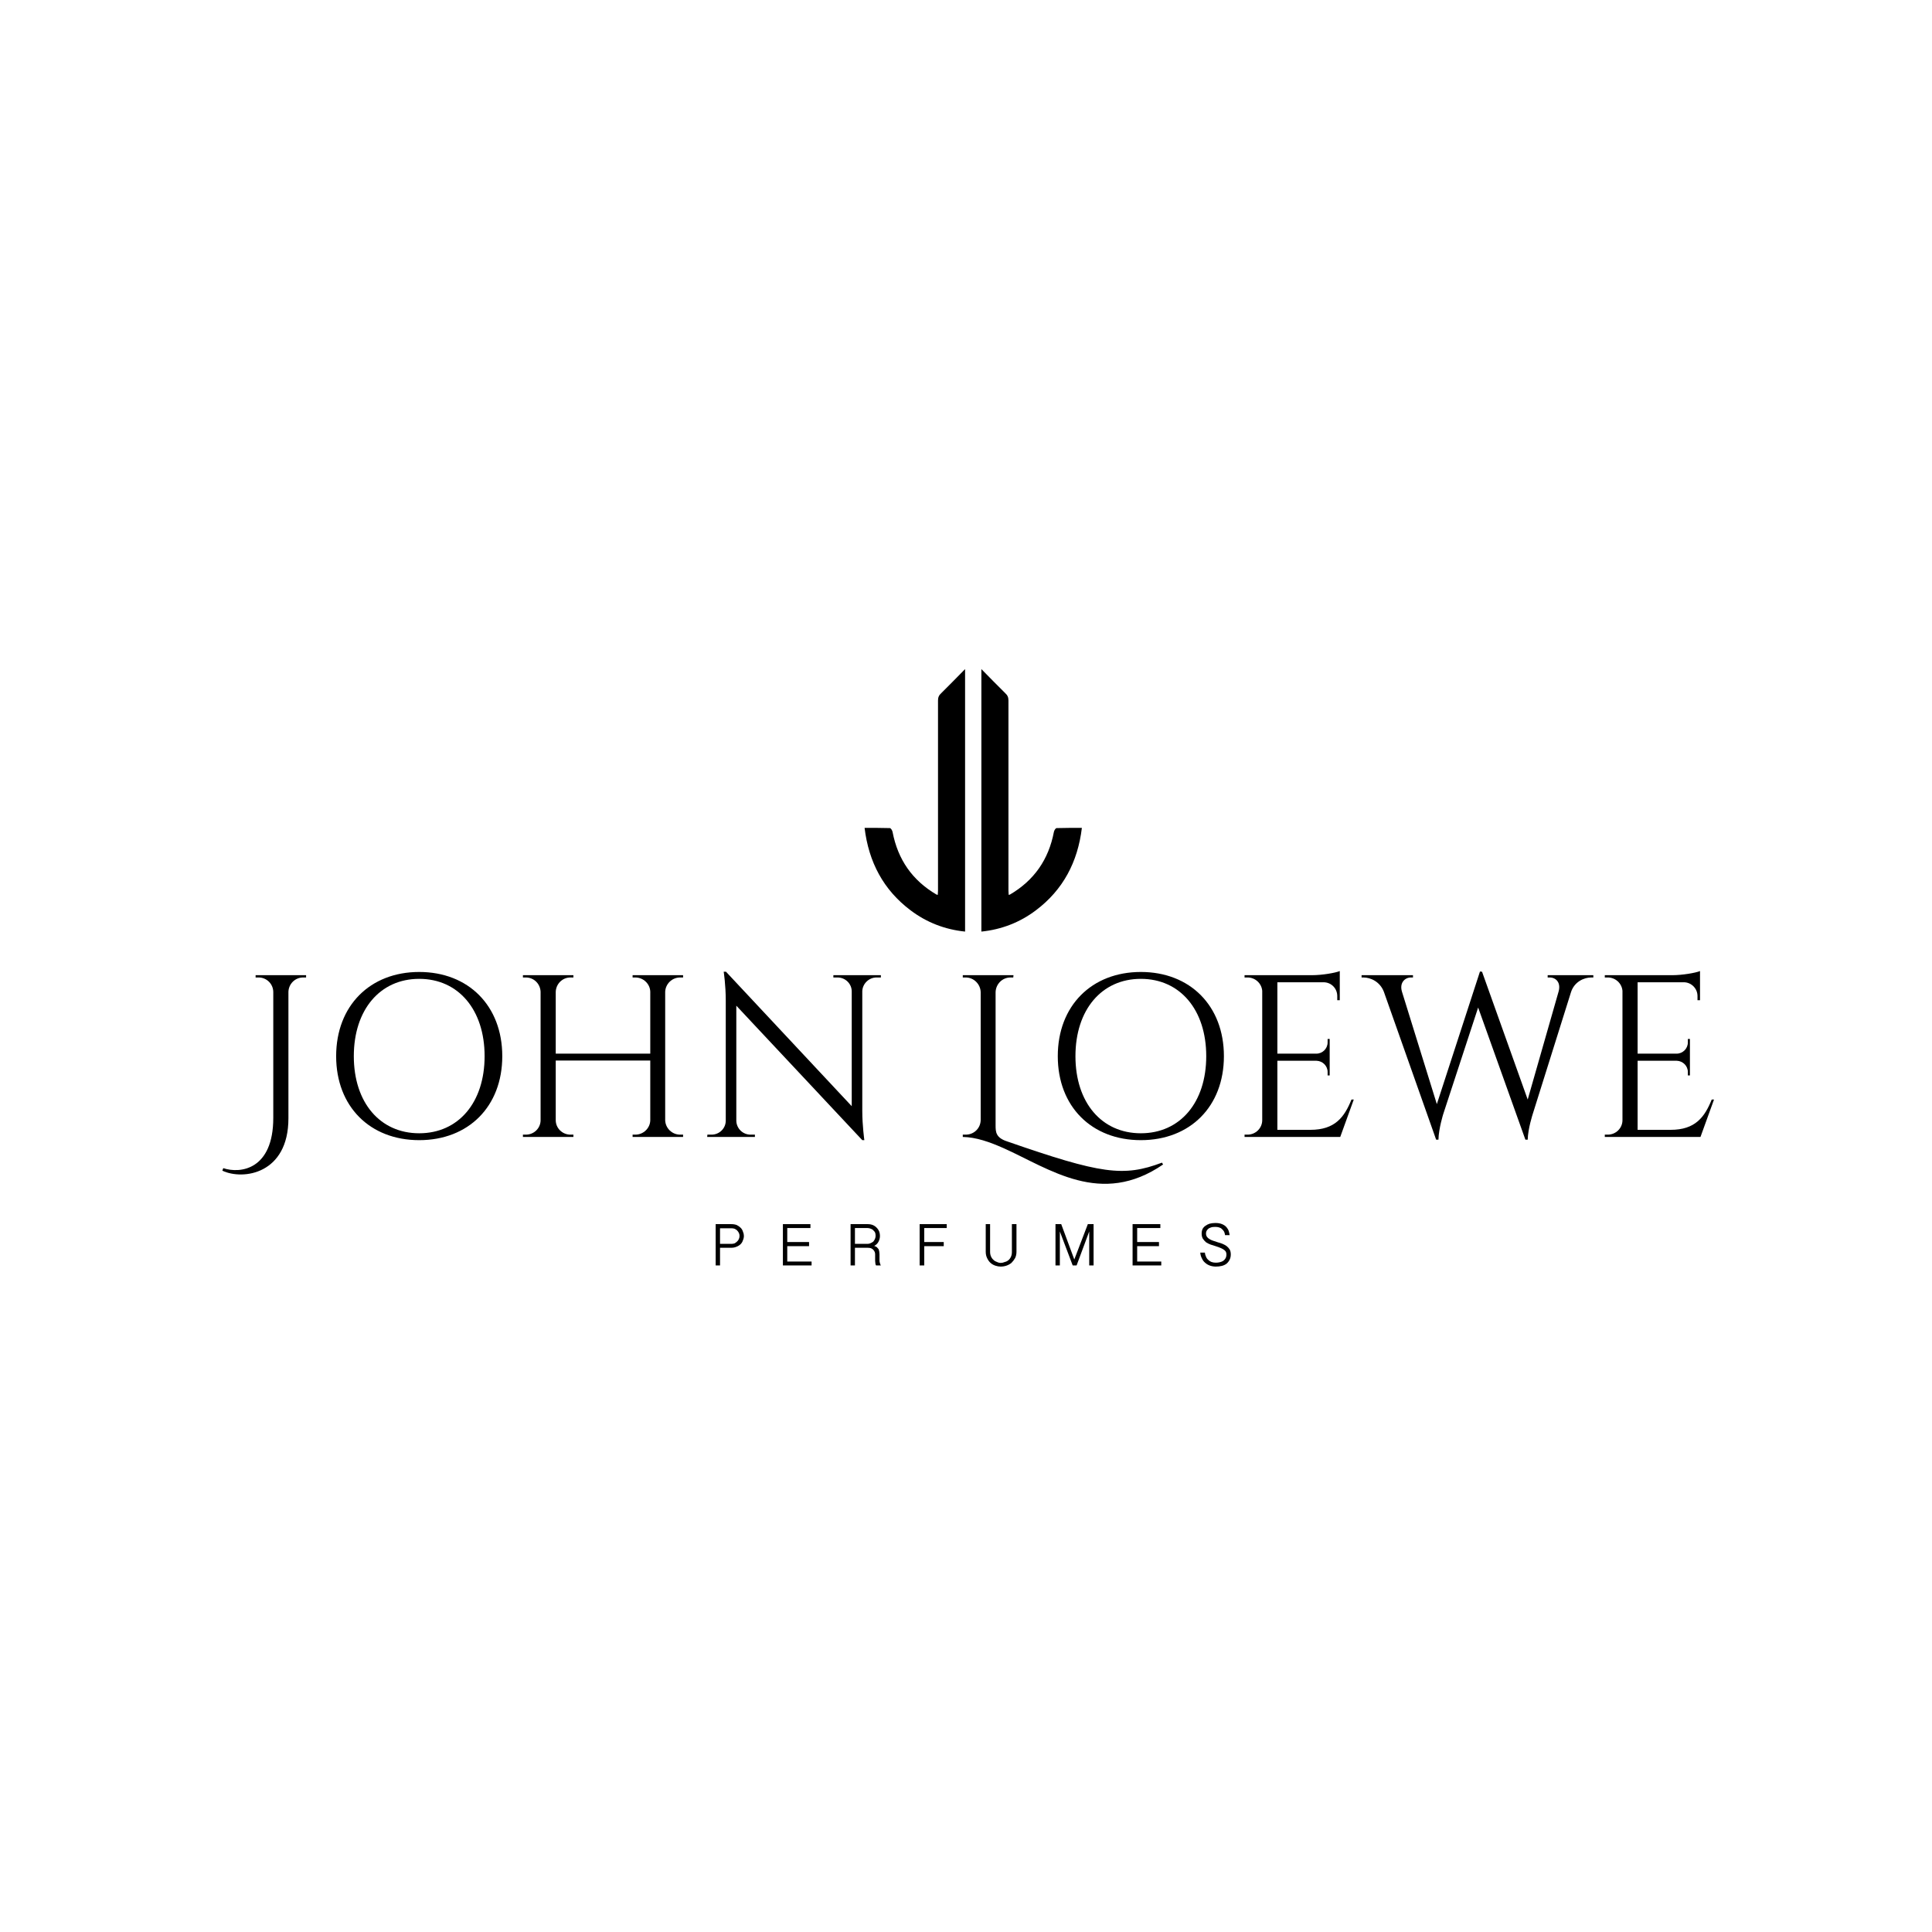 <?xml version="1.0" encoding="UTF-8"?>
<svg xmlns="http://www.w3.org/2000/svg" viewBox="0 0 842 842" width="842" height="842">
  <title>john -ai</title>
  <style>		.s0 { fill: #000000 } 	</style>
  <g id="Layer 1">
    <g id="&lt;Group&gt;">
      <g id="&lt;Group&gt;">
        <path id="&lt;Compound Path&gt;" class="s0" d="m133.4 425v1h-1.3c-3.5 0-6.3 2.8-6.4 6.3v55.1c0 24.2-19.7 27.1-28.8 22.8l0.4-1.1c7.4 2.5 21.8 0.7 21.8-21.9v-54.8c0-3.6-2.9-6.4-6.4-6.4h-1.3v-1z"></path>
        <path id="&lt;Compound Path&gt;" fill-rule="evenodd" class="s0" d="m218.9 460.3c0 22-14.8 36.6-36.2 36.6-21.4 0-36.2-14.6-36.2-36.6 0-22 14.8-36.7 36.2-36.7 21.4 0 36.2 14.7 36.2 36.7zm-7.7 0c0-20.2-11.4-33.7-28.5-33.7-17.1 0-28.5 13.5-28.5 33.7 0 20.2 11.4 33.6 28.5 33.6 17.1 0 28.5-13.4 28.5-33.6z"></path>
        <path id="&lt;Compound Path&gt;" class="s0" d="m275.7 495.5v-1h1.2c3.5 0 6.4-2.8 6.5-6.2v-26.1h-41.2v26c0 3.5 2.9 6.3 6.4 6.3h1.3v1h-22v-1h1.3c3.5 0 6.4-2.8 6.4-6.3v-55.9c-0.1-3.5-2.9-6.3-6.4-6.3h-1.3v-1h22v1h-1.3c-3.5 0-6.3 2.8-6.4 6.3v26.9h41.2v-27c-0.1-3.4-3-6.2-6.5-6.2h-1.2v-1h22v1h-1.3c-3.5 0-6.4 2.8-6.5 6.3v55.9c0.1 3.5 3 6.3 6.5 6.3h1.3v1z"></path>
        <path id="&lt;Compound Path&gt;" class="s0" d="m383.9 425v1h-1.9c-3.3 0-6.1 2.7-6.2 6v52.1c0 6.5 0.9 12.8 0.9 12.8h-0.9l-54.9-58.6v50.2c0.1 3.3 2.8 6 6.2 6h1.9v1h-20.8l0.1-1h1.8c3.4 0 6.2-2.7 6.2-6.1v-52.3c0-6.9-0.9-12.6-0.9-12.6h1l54.8 58.6v-50c0-3.4-2.8-6.1-6.2-6.1h-1.8v-1z"></path>
        <path id="&lt;Compound Path&gt;" class="s0" d="m506.9 507.5c-27.1 18.6-49.4 1.9-69.5-7.1-6.1-2.7-12-4.8-17.8-4.9v-1h1.3c3.5 0 6.4-2.7 6.5-6.3v-55.8c-0.1-3.5-3-6.4-6.5-6.4h-1.3v-1h22.1l-0.1 1h-1.2c-3.6 0-6.4 2.9-6.5 6.4v58.1c0 2.8 0.1 5.3 4.9 6.9 41.1 14.3 50.9 15.6 67.6 9.3z"></path>
        <path id="&lt;Compound Path&gt;" fill-rule="evenodd" class="s0" d="m533.4 460.3c0 22-14.8 36.6-36.2 36.6-21.4 0-36.2-14.6-36.2-36.6 0-22 14.8-36.7 36.2-36.7 21.4 0 36.2 14.7 36.2 36.7zm-7.7 0c0-20.2-11.4-33.7-28.5-33.7-17.1 0-28.5 13.5-28.5 33.7 0 20.2 11.4 33.6 28.5 33.6 17.1 0 28.5-13.4 28.5-33.6z"></path>
        <path id="&lt;Compound Path&gt;" class="s0" d="m584.1 495.5h-41.7v-1h1.3c3.5 0 6.4-2.8 6.4-6.3v-56.4c-0.3-3.3-3.1-5.8-6.4-5.8h-1.3v-1h29.5c4.3 0 10.1-1 12-1.8v2.9 1.7 8.1h-1.1v-1.8c0-3.2-2.4-5.8-5.6-6h-20.5v31.1h17c2.7 0 4.9-2.2 4.9-4.9v-1.5h0.9v15.9h-0.9v-1.5c0-2.7-2.2-4.8-4.8-4.9h-17.1v30.1h14.4c10.7 0 14.8-5.5 17.9-13.2h1z"></path>
        <path id="&lt;Compound Path&gt;" class="s0" d="m694.4 425v1h-0.9c-3.1 0-7.3 1.8-8.8 6.3l-16.7 53.2c0 0-2.1 6.4-2.2 11.2h-1l-20.6-57.6-15.2 46.4c0 0-2 6.3-2.1 11.2h-1l-22.8-64.5c-1.7-4.4-5.8-6.2-8.9-6.2h-0.8v-1h22.4v1h-0.9c-2.5 0-5.1 2.2-3.9 6.2l15.2 49 18.8-57.8 0.9 0.1 19.9 55.7 13.5-47.2c1-3.8-1.2-6-3.9-6h-0.9v-1z"></path>
        <path id="&lt;Compound Path&gt;" class="s0" d="m741.1 495.5h-41.7v-1h1.3c3.5 0 6.4-2.8 6.4-6.3v-56.4c-0.3-3.3-3.1-5.8-6.4-5.8h-1.3v-1h29.5c4.3 0 10.1-1 12-1.8v2.9 1.7 8.1h-1.1v-1.8c0-3.2-2.5-5.8-5.6-6h-20.5v31.1h17c2.7 0 4.9-2.2 4.9-4.9v-1.5h0.9v15.9h-0.9v-1.5c0-2.7-2.2-4.8-4.8-4.9h-17.1v30.1h14.4c10.7 0 14.8-5.5 17.9-13.2h1z"></path>
      </g>
      <g id="&lt;Group&gt;">
        <path id="&lt;Compound Path&gt;" fill-rule="evenodd" class="s0" d="m311.9 533.5h6.8q1.4 0 2.4 0.4 1 0.5 1.7 1.2 0.7 0.7 1 1.7 0.4 0.9 0.4 1.8 0 1-0.4 1.9-0.3 1-1 1.7-0.7 0.7-1.7 1.1-1.1 0.5-2.4 0.5h-4.9v7.7h-1.9zm1.9 8.6h4.9q0.7 0 1.4-0.2 0.6-0.3 1.1-0.8 0.5-0.4 0.8-1.1 0.3-0.6 0.3-1.4 0-0.7-0.3-1.3-0.3-0.6-0.8-1.1-0.4-0.4-1.1-0.7-0.6-0.2-1.4-0.2h-4.9z"></path>
        <path id="&lt;Compound Path&gt;" class="s0" d="m353.2 533.5v1.7h-10.1v6.1h9.5v1.8h-9.5v6.7h10.6v1.7h-12.5v-18z"></path>
        <path id="&lt;Compound Path&gt;" fill-rule="evenodd" class="s0" d="m383.5 538.6q0 1.3-0.6 2.5-0.6 1.2-1.9 1.9 0.7 0.2 1.2 0.6 0.4 0.4 0.7 0.8 0.2 0.5 0.3 1.1 0.1 0.6 0.1 1.1v2.8q0 0.6 0.2 1.1 0.1 0.6 0.4 1h-2.1q-0.3-0.4-0.3-1-0.1-0.6-0.1-1v-2.9q0-0.5-0.2-1-0.2-0.5-0.6-0.9-0.3-0.4-1-0.7-0.6-0.2-1.5-0.2h-5.5v7.7h-1.9v-18h7.4q1.3 0 2.3 0.4 1.1 0.5 1.7 1.2 0.7 0.7 1.1 1.7 0.3 0.9 0.3 1.8zm-10.9 3.5h5.5q0.7 0 1.3-0.3 0.7-0.3 1.2-0.7 0.4-0.5 0.7-1.1 0.3-0.7 0.3-1.4 0-0.8-0.2-1.4-0.3-0.6-0.8-1-0.4-0.5-1.1-0.7-0.7-0.3-1.4-0.3h-5.5z"></path>
        <path id="&lt;Compound Path&gt;" class="s0" d="m412.6 533.5v1.7h-9.8v6.1h8.5v1.8h-8.5v8.4h-2v-18z"></path>
        <path id="&lt;Compound Path&gt;" class="s0" d="m431.5 533.5v12.1q0 1.1 0.4 2 0.4 0.9 1.1 1.5 0.6 0.6 1.5 0.9 0.8 0.4 1.6 0.4 0.9 0 1.8-0.4 0.9-0.2 1.6-0.8 0.7-0.6 1.1-1.5 0.4-0.9 0.4-2v-12.2h2v12q0 1.6-0.6 2.8-0.7 1.2-1.6 2.1-1 0.8-2.2 1.2-1.2 0.4-2.5 0.4-1.1 0-2.3-0.4-1.2-0.4-2.1-1.2-0.9-0.8-1.5-2.1-0.6-1.2-0.6-2.8v-12z"></path>
        <path id="&lt;Compound Path&gt;" class="s0" d="m462.5 533.5l5.7 15.4 5.9-15.4h2.5v18h-1.9v-14.8l-5.5 14.8h-1.7l-5.6-14.8v14.8h-1.9v-18z"></path>
        <path id="&lt;Compound Path&gt;" class="s0" d="m505.7 533.5v1.7h-10.1v6.1h9.5v1.8h-9.5v6.7h10.5v1.7h-12.5v-18z"></path>
        <path id="&lt;Compound Path&gt;" class="s0" d="m525.1 545.9q0.1 1 0.5 1.8 0.3 0.8 1 1.4 0.6 0.6 1.4 0.9 0.9 0.3 1.9 0.3 0.9 0 1.7-0.2 0.9-0.2 1.5-0.6 0.6-0.4 1-1.1 0.4-0.7 0.4-1.7 0-0.8-0.4-1.4-0.4-0.5-1.1-0.9-0.7-0.4-1.5-0.7-0.9-0.3-1.7-0.6-1.1-0.3-2.2-0.7-1.1-0.4-2-1-0.8-0.7-1.4-1.6-0.5-0.9-0.5-2.2 0-1.1 0.4-2 0.5-0.9 1.3-1.4 0.8-0.6 1.8-0.9 1.1-0.3 2.5-0.3 1.7 0 2.9 0.5 1.2 0.5 1.9 1.3 0.7 0.8 1 1.7 0.3 1 0.4 1.8h-2q-0.1-0.8-0.4-1.5-0.4-0.7-1-1.2-0.5-0.5-1.3-0.7-0.7-0.2-1.5-0.2-0.8 0-1.5 0.1-0.7 0.2-1.3 0.5-0.6 0.4-0.9 0.9-0.4 0.6-0.4 1.4 0 0.8 0.4 1.4 0.4 0.6 1.1 1 0.6 0.4 1.5 0.7 0.9 0.3 1.8 0.6 1.1 0.3 2.2 0.7 1 0.4 1.9 1 0.8 0.6 1.4 1.5 0.5 0.9 0.5 2.2 0 1.3-0.5 2.3-0.5 1-1.3 1.7-0.9 0.7-2.1 1-1.2 0.3-2.6 0.3-1.3 0-2.5-0.4-1.2-0.4-2.1-1.2-1-0.8-1.5-2-0.6-1.1-0.7-2.5z"></path>
      </g>
      <g id="&lt;Group&gt;">
        <g id="&lt;Group&gt;">
          <path id="&lt;Path&gt;" class="s0" d="m376.8 360.8c3.8 0 7.4 0 11 0.1 0.5 0 1.1 1.1 1.2 1.7 2.3 12 8.6 21.1 19.2 27.3 0.1 0 0.2 0 0.5 0.1 0-0.6 0.1-1.3 0.1-1.9q0-41.4 0-82.8c0-1.4 0.4-2.3 1.4-3.2 3.4-3.4 6.8-6.8 10.4-10.5 0 38.3 0 76.2 0 114.4-8.8-0.9-16.8-4-23.8-9.3-11.8-8.9-18.2-21-20-35.9z"></path>
        </g>
        <g id="&lt;Group&gt;">
          <path id="&lt;Path&gt;" class="s0" d="m451.5 396.7c-7 5.3-15 8.4-23.8 9.3 0-38.2 0-76.1 0-114.4 3.6 3.7 7 7.1 10.4 10.5 1 0.9 1.4 1.8 1.4 3.2q0 41.4 0 82.8c0 0.6 0.1 1.3 0.1 1.9 0.3-0.1 0.5-0.1 0.5-0.1 10.6-6.2 16.9-15.3 19.2-27.3 0.1-0.6 0.7-1.7 1.2-1.7 3.6-0.1 7.2-0.1 11-0.1-1.8 14.9-8.2 27-20 35.9z"></path>
        </g>
      </g>
    </g>
  </g>
</svg>
